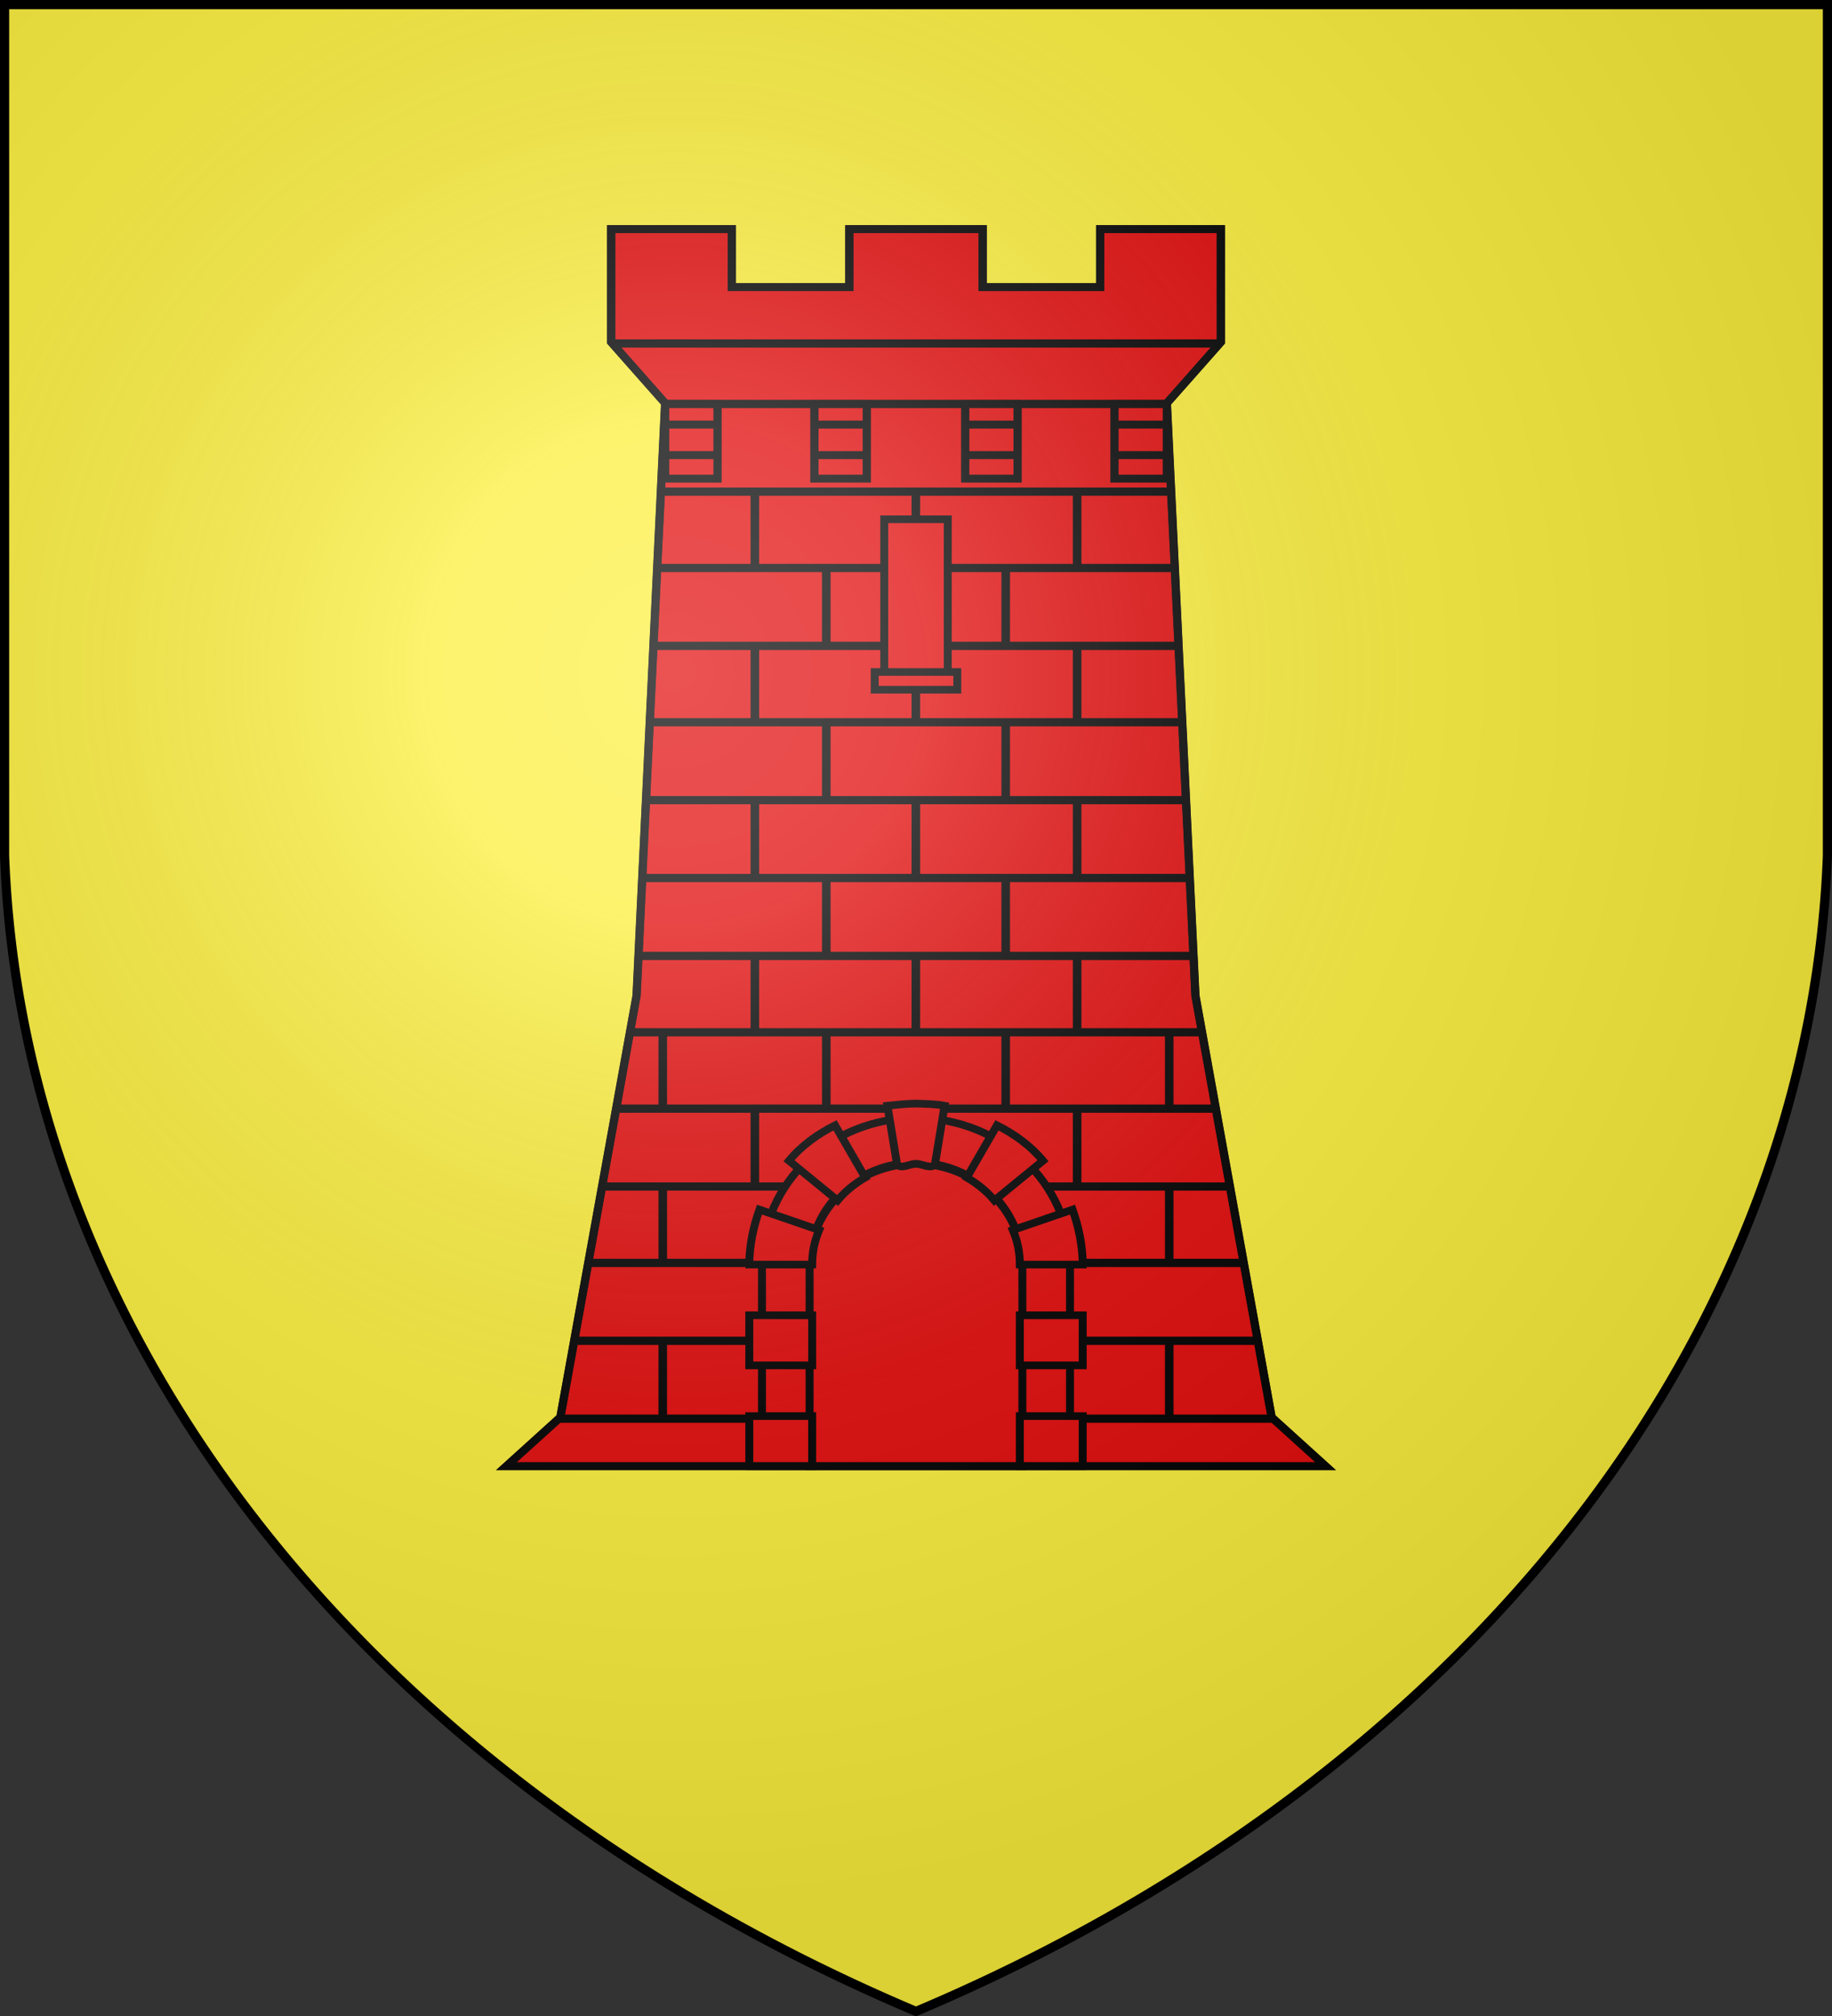 <svg xmlns="http://www.w3.org/2000/svg" xmlns:xlink="http://www.w3.org/1999/xlink" width="600" height="660" fill="#fcef3c" stroke="#000"><rect width="100%" height="100%" fill="#333333" stroke="none"/><defs><radialGradient id="n" cx="221" cy="226" r="300" gradientTransform="translate(-77 -85)scale(1.35)" gradientUnits="userSpaceOnUse"><stop offset="0" stop-color="#fff" stop-opacity=".3"/><stop offset=".2" stop-color="#fff" stop-opacity=".25"/><stop offset=".6" stop-color="#666" stop-opacity=".13"/><stop offset="1" stop-opacity=".13"/></radialGradient><clipPath id="b"><path id="a" d="m396 112-17 20 9 194 24 138 17 16H171l17-16 24-138 9-194-17-20V75h38v19h37V75h42v19h37V75h38Z"/></clipPath></defs><path id="m" d="M1.5 1.5h597V280A570 445 0 0 1 300 658.5 570 445 0 0 1 1.5 280Z"/><g fill="#e20909" stroke-width="2.5" transform="matrix(1.04 0 0 1 -12 0)"><use xlink:href="#a"/><g stroke-width="2.2" clip-path="url(#b)"><path id="c" d="M188 112.2h224v.5H188z"/><use xlink:href="#c" y="19.8"/><g id="d"><use xlink:href="#c" y="48.5"/><use xlink:href="#c" y="73.5"/><use xlink:href="#c" y="99"/><use xlink:href="#c" y="124"/><use xlink:href="#c" y="149.5"/><use xlink:href="#c" y="175"/><use xlink:href="#c" y="200.5"/></g><use xlink:href="#d" y="177"/><g id="i"><g id="f"><path id="j" d="M249 162h.5v23h-.5z"/><path id="e" d="M271.5 187h.5v23h-.5z"/><use xlink:href="#e" x="-51.5" y="152"/></g><use xlink:href="#f" y="50.5"/><use xlink:href="#f" y="101"/><use xlink:href="#f" y="152"/><use xlink:href="#f" y="202"/><path id="g" stroke-width="2.6" d="M221 132.3v24.4h16.5v-24.4zm0 16.7h16zm0-10h16z"/><use xlink:href="#g" x="47"/></g><use xlink:href="#i" x="-600" transform="scale(-1 1)"/><g id="k"><use xlink:href="#j" x="50.7"/><use xlink:href="#j" x="50.7" y="50.5"/></g><use xlink:href="#k" y="101"/></g><path d="M300 366c-26.8 0-48.5 21.3-48.5 47.6v66.1h15.1v-66.1c0-18.1 14.9-33 33.4-33 18.2 0 33.3 14.9 33.3 33v66.1h15.2v-66.1c0-26.3-21.8-47.6-48.5-47.6Z"/><path d="M300 381c-18.5 0-33.5 15-33.5 33v66h67v-66c0-18-15.2-33-33.5-33ZM290 170h20v52h-20z"/><path d="M287 220h26v5.8h-26zM291 362l3 19c1 2 4 0 6 0s5 2 6 0l3-19c-3-.6-6-.6-9-.7-3 0-6 .4-9 .7Z"/><path id="l" d="M247.5 430.6V447h19.8v-16.4zm3.2-34.6c-1.9 5.6-3.2 11.8-3.2 18h19.8c0-4 .7-7.6 2.2-11.3zm-3.2 67.6V480h19.8v-16.4zm27-95.2C269 371.3 264 375 260 380l15.3 13c2.4-3 5.4-5.5 8.7-7.5z"/><use xlink:href="#l" x="-600" transform="scale(-1 1)"/><use xlink:href="#a" fill="none" stroke-width="2.6"/></g><use xlink:href="#m" fill="url(#n)" stroke-width="3"/></svg>